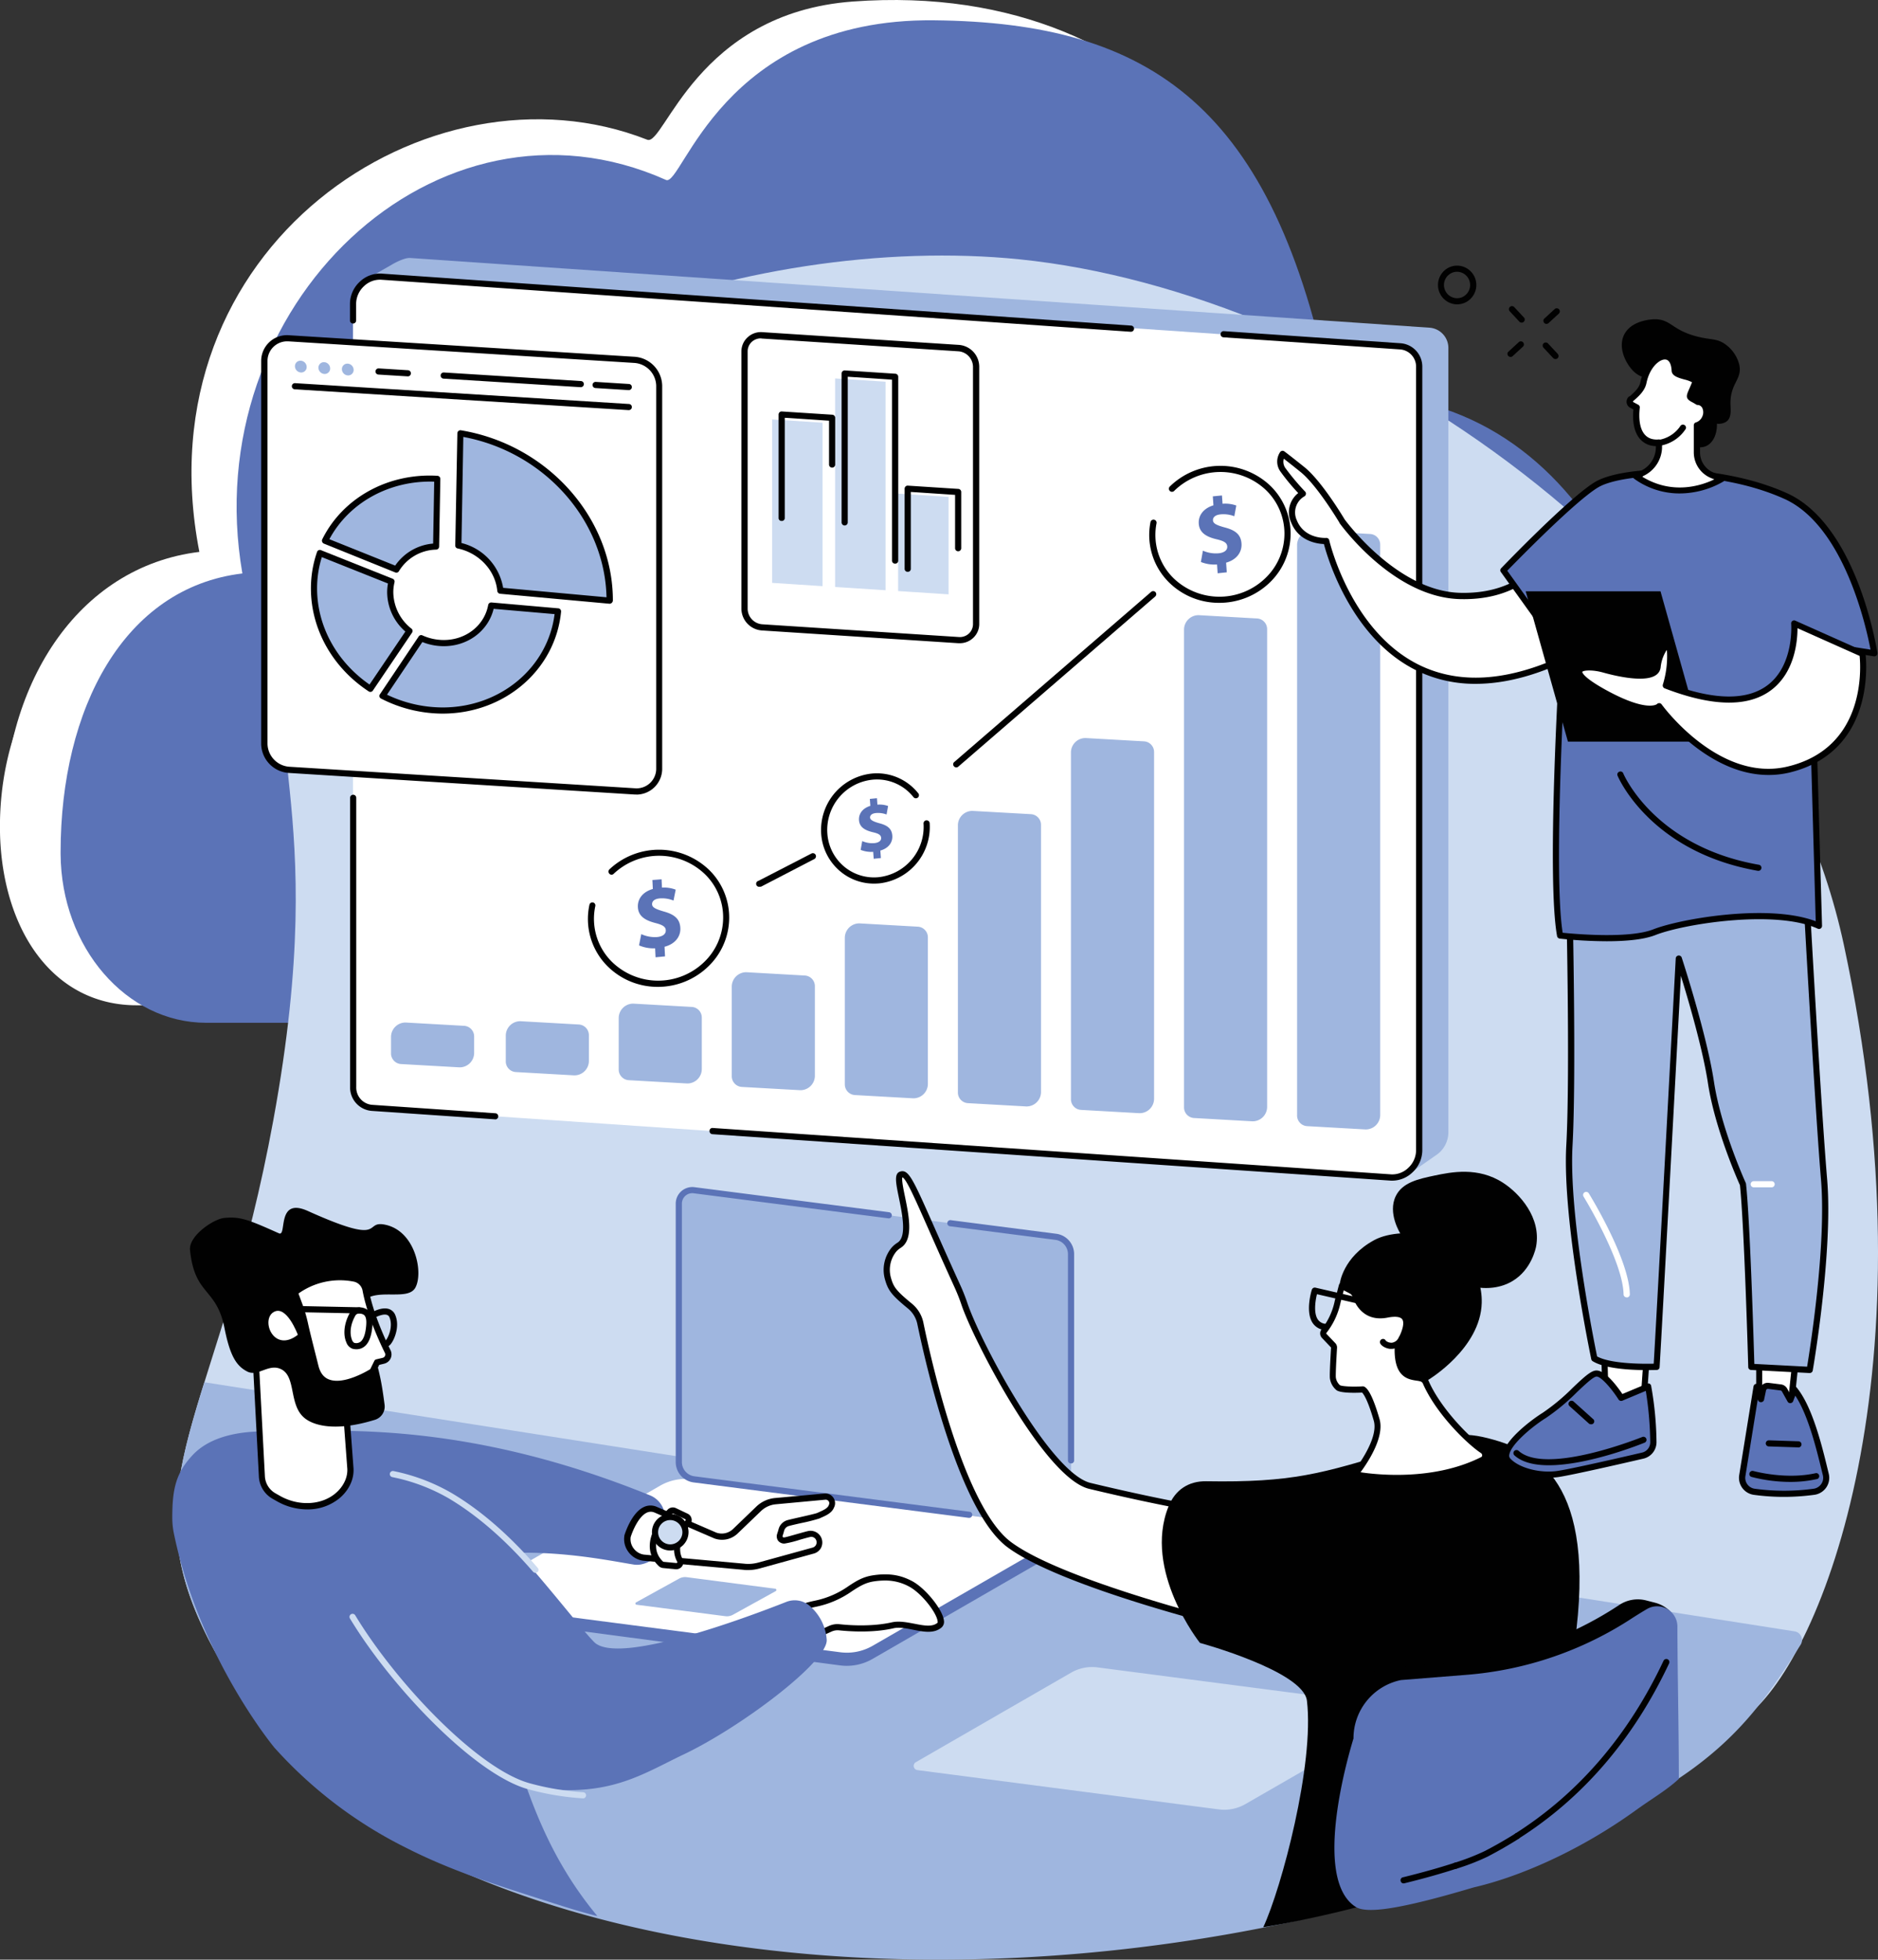 <svg xmlns="http://www.w3.org/2000/svg" viewBox="0 0 640.55 668.11"><rect x="0" y="0" width="640.55" height="668.11" fill="#333333" stroke="none"/><defs><style>.cls-1{fill:#fff;}.cls-2{fill:#5b73b7;}.cls-3{fill:#cddcf1;}.cls-4{fill:#010101;}.cls-5{fill:#9fb6df;}</style></defs><g id="Layer_2" data-name="Layer 2"><path class="cls-1" d="M559,268.43c0-51.06-19.25-127.1-112-122.48C452.22,81.27,401.47-7.6,290.89.52c-53.38,3.92-64.32,49.4-70.11,47.12C146.34,18.39,47.73,84.17,68,188.16c-41.36,5-67.86,45.26-66.9,95.63.63,32.72,17.75,57.89,45.52,57.89h450c33.56,0,61.54-31.25,62.4-70.79C559,270.07,559,269.26,559,268.43Z"/><path class="cls-1" d="M94.1,342.73H46.59c-13.67,0-25.35-5.91-33.78-17.09C4.88,315.12.33,300.26,0,283.81c-.46-24.05,7.25-46.79,21.71-64a83.34,83.34,0,0,1,53.9-29.64,1,1,0,0,1,1.16.92,1,1,0,0,1-.91,1.16c-42.95,5.15-74.66,44.51-73.76,91.56.65,34,18.52,56.86,44.47,56.86H94.1a1.05,1.05,0,0,1,0,2.1Z"/><path class="cls-2" d="M572.06,277.33c0-49.76-27.15-147.39-118-142.89C434.38,36.34,392.7,7.65,318.52,6.92c-72.44-.71-85.77,56.92-91.35,54.43C149.23,26.52,66.84,104.07,82.67,195.51c-40.5,4.83-62,46.21-62,95v.66c.19,31.89,22.47,57.53,49.65,57.53H511c32.85,0,60.25-30.44,61.09-69C572.05,278.92,572.06,278.13,572.06,277.33Z"/></g><g id="Layer_1" data-name="Layer 1"><g id="Business_briefing" data-name="Business briefing"><path class="cls-3" d="M67.65,551.52c17.52,40.34,54.5,69.62,80.08,82.06,100.86,49,339.8,37.17,448.42-48.76,25.42-20.11,63.94-117.51,32.76-262.67C601.34,193.83,458.11,99.59,347.71,88.41,256.24,79.15,130.77,120,102.06,203.06c-17.22,49.82,11.53,67.77-8.82,178.78C75.63,477.93,46.23,502.19,67.65,551.52Z"/><path class="cls-4" d="M530.51,122.4a1,1,0,0,1-.77-.34l-3.29-3.53A1,1,0,1,1,528,117.1l3.29,3.53a1.06,1.06,0,0,1,0,1.49A1,1,0,0,1,530.51,122.4Z"/><path class="cls-4" d="M519,110a1.07,1.07,0,0,1-.77-.34l-3.29-3.53a1.05,1.05,0,1,1,1.54-1.43l3.29,3.53a1,1,0,0,1-.06,1.48A1,1,0,0,1,519,110Z"/><path class="cls-4" d="M527.48,110.42a1,1,0,0,1-.78-.34,1.05,1.05,0,0,1,.06-1.48l3.5-3.22a1.05,1.05,0,1,1,1.43,1.54l-3.5,3.22A1,1,0,0,1,527.48,110.42Z"/><path class="cls-4" d="M515.23,121.69a1.05,1.05,0,0,1-.77-.34,1,1,0,0,1,.06-1.48l3.5-3.22a1,1,0,1,1,1.42,1.54l-3.5,3.22A1,1,0,0,1,515.23,121.69Z"/><path class="cls-4" d="M497,103.76h-.36a6.62,6.62,0,0,1-4-11.51,6.49,6.49,0,0,1,4.73-1.68,6.61,6.61,0,0,1,4,11.5A6.45,6.45,0,0,1,497,103.76Zm0-11.1a4.37,4.37,0,0,0-3,1.15,4.51,4.51,0,0,0,2.73,7.85,4.33,4.33,0,0,0,3.21-1.15,4.51,4.51,0,0,0-2.73-7.85Z"/><path class="cls-5" d="M69.71,471.25c-9.72,31.11-14.59,51.4-2.06,80.27,17.52,40.34,54.5,69.62,80.08,82.06,100.86,49,261.06,45.49,388.45-8.26,48.86-20.62,62-39.47,78-64.61a3,3,0,0,0-2-4.52Z"/><path class="cls-3" d="M415.81,616.89l-102.9-13.41a1.45,1.45,0,0,1-.53-2.7l52.95-30.52a14.37,14.37,0,0,1,9-1.8l102.9,13.41a1.46,1.46,0,0,1,.53,2.7l-53,30.51A14.4,14.4,0,0,1,415.81,616.89Z"/><path class="cls-2" d="M286.58,567.79l-125.32-16.6a1.76,1.76,0,0,1-1.53-1.79c0-.58.06-4.62.06-4.62l66-38.13a18.91,18.91,0,0,1,11.45-2.17l124.19,16.18a2.12,2.12,0,0,1,1.69,1.27,10,10,0,0,1,.17,2.25c0,.84-.06,1.93,0,2.38a1.71,1.71,0,0,1-.88,1.62l-64.83,37.41A17.54,17.54,0,0,1,286.58,567.79Z"/><path class="cls-1" d="M286.58,563.3,161.25,547a1.77,1.77,0,0,1-.64-3.28l64.48-37.17a17.49,17.49,0,0,1,11-2.2l125.33,16.33a1.77,1.77,0,0,1,.64,3.29l-64.48,37.16A17.55,17.55,0,0,1,286.58,563.3Z"/><path class="cls-5" d="M247.34,551,217.1,547.1a.43.43,0,0,1-.16-.8l14.61-8.06a4.26,4.26,0,0,1,2.66-.53l30.25,3.94a.43.43,0,0,1,.15.79L250,550.51A4.26,4.26,0,0,1,247.34,551Z"/><path class="cls-5" d="M360.14,520.24,236.69,504.35a5.94,5.94,0,0,1-5.16-5.91V410.38a4.6,4.6,0,0,1,5.17-4.6l123.45,15.89a5.94,5.94,0,0,1,5.16,5.91v88.07A4.6,4.6,0,0,1,360.14,520.24Z"/><path class="cls-2" d="M330.51,517.48h-.14l-93.82-12.08a7,7,0,0,1-6.07-6.95V410.38a5.66,5.66,0,0,1,6.35-5.64l66.44,8.55a1,1,0,1,1-.27,2.08l-66.44-8.55a3.51,3.51,0,0,0-2.77.85,3.61,3.61,0,0,0-1.21,2.71v88.06a4.9,4.9,0,0,0,4.24,4.87l93.82,12.08a1,1,0,0,1-.13,2.09Z"/><path class="cls-2" d="M365.31,498.93a1,1,0,0,1-1.05-1.05v-70.3a4.91,4.91,0,0,0-4.25-4.87l-36-4.64a1,1,0,1,1,.27-2.08l36,4.64a7,7,0,0,1,6.08,6.95v70.3A1,1,0,0,1,365.31,498.93Z"/><path class="cls-1" d="M310.46,539.89c-2.47-1.26-6.13-2.76-12.58-1.78-7.12,1.09-8.71,6.33-19.87,8.67-19.18,4-9.73,15.24-9.73,15.24l14.92-6.74a5.84,5.84,0,0,1,3.09-.49c3.25.36,11,.94,18.13-.66,5.31-1.2,12.3,3.2,16.07-.11C322.67,552.1,315.73,542.59,310.46,539.89Z"/><path class="cls-4" d="M268.28,563.07a1.07,1.07,0,0,1-.81-.37c-.15-.19-3.75-4.53-2.17-9.14,1.28-3.7,5.48-6.33,12.5-7.81a30.48,30.48,0,0,0,11.73-5.08c2.41-1.57,4.69-3.06,8.19-3.59,6.48-1,10.32.4,13.22,1.88,4.55,2.33,10.5,9.62,11,13.45a2.58,2.58,0,0,1-.74,2.4c-2.55,2.23-6.15,1.53-9.63.84-2.38-.47-4.85-1-6.9-.5-7.3,1.65-15.35,1-18.48.68a5,5,0,0,0-2.54.41L268.71,563A1.11,1.11,0,0,1,268.28,563.07Zm33.54-24.22a25.48,25.48,0,0,0-3.79.3c-3,.46-5,1.77-7.35,3.28a32.48,32.48,0,0,1-12.45,5.38c-6.15,1.29-9.93,3.51-10.94,6.43-.9,2.6.54,5.28,1.33,6.47l14.15-6.39a7,7,0,0,1,3.63-.57c3,.33,10.8.93,17.79-.65,2.48-.55,5.17,0,7.77.49,3.12.61,6.06,1.19,7.83-.36,0,0,.09-.17,0-.56-.36-2.94-5.61-9.67-9.85-11.84A16.88,16.88,0,0,0,301.82,538.85Z"/><path class="cls-2" d="M83.34,507.44c-2.18-5.69,2.62-18.66,8.8-19,26.75-1.42,70.34-2.71,129.81,21.47a8.24,8.24,0,0,1,4.68,5.7l.42,1.58c.68,2.54.22,6.52-1,9.77a9.83,9.83,0,0,1-7.28,6.37,7.27,7.27,0,0,1-2.59.08c-13.36-2.14-54.08-11.23-83.53,7.81C106.84,558,90.18,525.29,83.34,507.44Z"/><path class="cls-2" d="M276.36,547.66a7.82,7.82,0,0,0-8.18-1.52c-13.52,5.33-57.59,21.82-65.57,13.65-4.56-4.67-15.26-18.69-26.76-31.34-7.45-8.18-15.23-15.79-21.91-19.9-19.89-12.25-71.7-6.35-71.7-6.35s48.19,95.7,89,105.16a110,110,0,0,0,18.49,2.82c20.26,1.15,30.5-5.87,43.53-12.08,19.46-9.27,49.05-31.54,48.72-39A16.75,16.75,0,0,0,276.36,547.66Z"/><path class="cls-2" d="M139,630.21c14.37,7.29,29.76,12.23,40.6,15.71,10.55,3.39,17.75,5.76,24.15,7.33-19-22.87-25.42-46.83-32.62-70.89,23.13-2.77-.15-46.36-9.19-62.49-5-8.95-18.69-16.34-27.95-21-20.17-10.1-54.88-17-68.23-2.85-5.84,6.19-7,11.74-7,21.46a26.8,26.8,0,0,0,.54,5.28c8.71,42.39,34.3,73.07,34.3,73.07A150,150,0,0,0,139,630.21Z"/><path class="cls-3" d="M182.61,536.22a1.06,1.06,0,0,1-.8-.37c-9.39-10.86-19.11-19.3-28.87-25.08a63.27,63.27,0,0,0-19.14-7.18,1.05,1.05,0,1,1,.42-2.06A65.57,65.57,0,0,1,154,509c10,5.9,19.85,14.48,29.39,25.52a1,1,0,0,1-.11,1.48A1,1,0,0,1,182.61,536.22Z"/><path class="cls-3" d="M198.82,613.11h-.07a92.43,92.43,0,0,1-18.39-3.05c-18.06-4.78-46.64-34.54-61-58.27a1.05,1.05,0,0,1,1.8-1.09c14.15,23.39,42.16,52.68,59.73,57.33a90.07,90.07,0,0,0,18,3,1.05,1.05,0,0,1-.07,2.1Z"/><path class="cls-1" d="M253.66,534.15a14.2,14.2,0,0,0,5.22-.41l18.5-5.09A2.91,2.91,0,1,0,276,523c-1.14.22-7.62,2.19-8.39,2.19a1.42,1.42,0,0,1-1.47-2c.19-.6.35-1.14.48-1.61a3.31,3.31,0,0,1,2.36-2.32c2.32-.63,9.28-2,10.27-2.51,1.45-.67,3.62-1.43,4.32-2.94l.18-.4a2.26,2.26,0,0,0-2.29-3.16l-16.83,1.55a9.42,9.42,0,0,0-5.74,2.59l-8.05,7.7a6.61,6.61,0,0,1-6.84,1.41l-20.45-8.85c-6.06-2.27-9.47,9.15-9.47,9.15a6.39,6.39,0,0,0,5.38,7.25Z"/><path class="cls-4" d="M255.27,535.28c-.61,0-1.17,0-1.71-.09h0l-34.23-3.1a7.5,7.5,0,0,1-5-3,7.27,7.27,0,0,1-1.37-5.49l0-.13c.1-.31,2.29-7.52,6.5-9.61a5.28,5.28,0,0,1,4.35-.22l20.5,8.87a5.56,5.56,0,0,0,5.7-1.21l8-7.7a10.61,10.61,0,0,1,6.38-2.88l16.83-1.55a3.32,3.32,0,0,1,3,1.4,3.24,3.24,0,0,1,.31,3.25l-.18.39c-.77,1.67-2.68,2.51-4.21,3.18-.21.1-.43.19-.62.29a58.51,58.51,0,0,1-6.25,1.58c-1.7.38-3.3.74-4.19,1a2.29,2.29,0,0,0-1.62,1.58c-.14.55-.31,1.11-.49,1.66a.63.63,0,0,0,0,.51.65.65,0,0,0,.48.14h0c.43,0,3-.76,4.72-1.24s2.95-.83,3.47-.93a4,4,0,0,1,4.36,5.8,4,4,0,0,1-2.48,1.89l-18.48,5.08A15.12,15.12,0,0,1,255.27,535.28Zm-1.52-2.18a13,13,0,0,0,4.87-.37l18.48-5.09a1.91,1.91,0,0,0,1.2-.9,1.85,1.85,0,0,0,.16-1.42,1.8,1.8,0,0,0-2.31-1.27c-.43.08-1.88.48-3.29.88a34.73,34.73,0,0,1-5.29,1.32,2.66,2.66,0,0,1-2.19-1,2.61,2.61,0,0,1-.28-2.39c.17-.52.33-1,.47-1.56a4.38,4.38,0,0,1,3.09-3.06c.94-.25,2.56-.61,4.27-1,2.13-.48,5.34-1.21,5.83-1.44l.67-.3c1.2-.53,2.71-1.2,3.15-2.13l.17-.39a1.16,1.16,0,0,0-.11-1.17,1.27,1.27,0,0,0-1.13-.52l-16.82,1.56a8.45,8.45,0,0,0-5.12,2.3l-8,7.69a7.68,7.68,0,0,1-7.93,1.65l-20.51-8.87a3.15,3.15,0,0,0-2.63.15c-2.78,1.38-4.81,6.36-5.39,8.26a5.17,5.17,0,0,0,1,3.85,5.3,5.3,0,0,0,3.51,2.13Z"/><path class="cls-1" d="M231.92,532c-2.65-4.8.83-10.41,2.72-12.9a1.35,1.35,0,0,0-.5-2l-4-1.9a1.41,1.41,0,0,0-1.62.31c-2.42,2.58-9.75,11.44-3.08,17.76a1.37,1.37,0,0,0,.82.36l4.32.42A1.37,1.37,0,0,0,231.92,532Z"/><path class="cls-4" d="M230.71,535l-.24,0-4.32-.41a2.49,2.49,0,0,1-1.44-.65c-7.38-7,.46-16.49,3-19.24a2.44,2.44,0,0,1,2.83-.54l4,1.9a2.4,2.4,0,0,1,.89,3.63c-1.59,2.1-5,7.44-2.64,11.76a2.39,2.39,0,0,1-.1,2.47A2.43,2.43,0,0,1,230.71,535Zm-1.18-19a.36.36,0,0,0-.25.11c-2.24,2.39-9.09,10.63-3.13,16.28a.4.4,0,0,0,.2.08l4.32.41a.33.33,0,0,0,.32-.15.26.26,0,0,0,0-.29c-3-5.41,1-11.63,2.81-14.05a.29.29,0,0,0,.05-.26.26.26,0,0,0-.17-.2l-4-1.9Z"/><ellipse class="cls-3" cx="228.51" cy="522.37" rx="5.29" ry="5.19"/><path class="cls-4" d="M228.51,528.61a6.24,6.24,0,1,1,6.34-6.24A6.29,6.29,0,0,1,228.51,528.61Zm0-10.37a4.14,4.14,0,1,0,4.24,4.13A4.19,4.19,0,0,0,228.51,518.24Z"/><path class="cls-1" d="M89.3,503.27,86.92,458.1l30.71,17.72,1.86,24.92c.27,5.57-4.24,9.07-4.24,9.07-5.54,4.79-13.91,4.71-20.3,1.08l-1.49-.84A8.17,8.17,0,0,1,89.3,503.27Z"/><path class="cls-4" d="M104.75,514.6a21,21,0,0,1-10.32-2.79L93,511a9.19,9.19,0,0,1-4.7-7.65l-2.38-45.17a1,1,0,0,1,1.58-1l30.71,17.72a1,1,0,0,1,.52.83l1.85,24.93c.3,6.07-4.43,9.81-4.63,10A17,17,0,0,1,104.75,514.6ZM88.07,460l2.28,43.24v0A7.1,7.1,0,0,0,94,509.14l1.48.84c6.4,3.63,14.25,3.23,19.11-1,.08-.07,4.11-3.29,3.87-8.23l-1.82-24.34Z"/><path class="cls-4" d="M131.32,417.53c-7.63-1.56.91,7.6-26.34-4.68-10.85-4.88-7,8.89-9.83,7.63-10.41-4.65-13.26-5.82-18.76-5.23-3.64.4-12.06,6.11-11.58,10.92,1.58,15.68,9,12.68,11.75,26.56,1.92,9.75,4.16,13,7.76,14.86s7.21-2.7,11.34-.89C101,469,98.52,478.33,103.37,483c3.06,3,10.85,5.27,24.49,1.06a4.73,4.73,0,0,0,3.32-5.1c-.38-2.9-.87-6.57-1.64-10-3.67-16.53-8.84-20.9-6.19-24.66,4.07-5.75,15.56-.44,18.29-5.25C144.48,434.05,141.76,419.66,131.32,417.53Z"/><path class="cls-1" d="M100.54,440.58l1.59,4.28a48,48,0,0,1,1.86,6.31c.87,4,2.64,10.8,3.6,14.63,3,12.32,19.52,1.68,19.52,1.68l1.48-3.05,2.08-.5a2.33,2.33,0,0,0,1-.51,2.21,2.21,0,0,0,.53-2.66c-2.06-4.17-6-12.92-7.55-21.06a4.87,4.87,0,0,0-3.9-3.85A25.3,25.3,0,0,0,100.54,440.58Z"/><path class="cls-4" d="M114.87,472.79a9.3,9.3,0,0,1-3.46-.6c-2.45-1-4.07-3-4.84-6.13-.26-1.05-.59-2.33-.93-3.7-.91-3.59-2-8.06-2.68-11a45.45,45.45,0,0,0-1.82-6.16L99.56,441a1,1,0,0,1,.35-1.21A26.51,26.51,0,0,1,121,434.82a5.93,5.93,0,0,1,4.73,4.69c1.47,7.93,5.31,16.43,7.46,20.79a3.25,3.25,0,0,1-.77,3.91,3.43,3.43,0,0,1-1.49.74l-1.59.38-1.27,2.61a1,1,0,0,1-.37.42C127.34,468.58,120.73,472.79,114.87,472.79ZM101.8,441l1.31,3.54a48.57,48.57,0,0,1,1.9,6.44c.63,2.88,1.76,7.33,2.66,10.9.35,1.38.67,2.66.93,3.71.61,2.44,1.78,4,3.58,4.69,4.85,1.92,12.65-2.6,14.11-3.49l1.36-2.78a1,1,0,0,1,.7-.57l2.07-.49a1.31,1.31,0,0,0,.58-.27,1.17,1.17,0,0,0,.29-1.41c-2.2-4.46-6.13-13.16-7.64-21.34a3.84,3.84,0,0,0-3.06-3A24.38,24.38,0,0,0,101.8,441Z"/><path class="cls-1" d="M101.59,455.07s-3.86-10.44-8.3-7.72S93.38,461.46,101.59,455.07Z"/><path class="cls-4" d="M121.58,460a5.42,5.42,0,0,1-1.29-.16,3.47,3.47,0,0,1-2.15-2.18c-1-2.21-1.11-6.07,1.31-10.29a3.45,3.45,0,0,1,2.14-1.53,4.62,4.62,0,0,1,3.54.58h0c1.52.92,2.14,2.76,1.89,5.64-.32,3.62-1.26,6-2.89,7.14A4.29,4.29,0,0,1,121.58,460Zm1.08-12.19a2.45,2.45,0,0,0-.54.06,1.38,1.38,0,0,0-.85.55c-2.45,4.26-1.6,7.34-1.28,8.19a2.15,2.15,0,0,0,.79,1.19,2.48,2.48,0,0,0,2.12-.31c.75-.54,1.71-1.95,2-5.61.17-2-.13-3.21-.88-3.66A2.68,2.68,0,0,0,122.66,447.85Z"/><path class="cls-4" d="M122.5,447.79h0L98,447.28a1.05,1.05,0,1,1,0-2.1l24.48.51a1.05,1.05,0,0,1,0,2.1Z"/><path class="cls-4" d="M131.85,459.08a1.05,1.05,0,0,1-.39-2c.75-.59,2.74-4.66,1.4-7.92a1.4,1.4,0,0,0-.86-.87c-1.22-.43-3.29.49-3.92.84a1,1,0,0,1-1-1.83c.33-.19,3.3-1.8,5.63-1a3.53,3.53,0,0,1,2.12,2.06c1.46,3.55-.08,7.25-.59,8.3s-1.19,2.15-2.07,2.4A.93.93,0,0,1,131.85,459.08Zm-.42-2Zm.13-.05h0Z"/><path class="cls-1" d="M416.13,515.59s-15.14-2-44.4-9c-14.56-3.49-38.67-49.71-42.81-62.12a65.06,65.06,0,0,0-2.45-6.15c-13.93-30.55-16.46-38.72-19.14-37.91-3,.91,5.48,19.55-.36,23.91a9.69,9.69,0,0,0-2.07,1.7,10.93,10.93,0,0,0-2.09,9.7c1,3.61,2,5,7.54,9.55a10.3,10.3,0,0,1,3.56,5.85c3,14.31,14.17,63.47,30.33,75.49,19,14.11,80.68,28.89,80.68,28.89Z"/><path class="cls-4" d="M424.92,556.55a1.07,1.07,0,0,1-.25,0c-2.53-.61-62.14-15-81.06-29.07-16.4-12.2-27.66-61.34-30.73-76.11a9.28,9.28,0,0,0-3.2-5.26c-5.61-4.62-6.79-6.13-7.88-10.08a11.93,11.93,0,0,1,2.31-10.67,8.61,8.61,0,0,1,1.89-1.61l.34-.24c2.93-2.18,1.39-9.64.27-15.09-1.07-5.2-1.72-8.34.42-9,2.86-.87,4.35,2.5,11.52,18.68,2.31,5.22,5.19,11.71,8.87,19.79a63.13,63.13,0,0,1,2.5,6.26c4.5,13.49,28.36,58.15,42.06,61.43,28.87,6.92,44.14,9,44.29,9a1.05,1.05,0,0,1,.89.81l8.78,39.91a1.05,1.05,0,0,1-1,1.28ZM307.77,401.41c-.27.89.4,4.15.9,6.56,1.3,6.33,2.92,14.21-1.07,17.19l-.43.3a7,7,0,0,0-1.48,1.25,9.9,9.9,0,0,0-1.86,8.73c.89,3.25,1.66,4.47,7.18,9a11.33,11.33,0,0,1,3.93,6.45c3,14.59,14.12,63.1,29.92,74.85,16.86,12.55,68.78,25.86,78.67,28.31l-8.27-37.54c-3.37-.49-18.33-2.82-43.77-8.92-15.33-3.67-39.63-51-43.57-62.81a63.23,63.23,0,0,0-2.41-6.05c-3.69-8.09-6.57-14.59-8.88-19.81C312.05,408.59,309,401.63,307.77,401.41Z"/><path class="cls-4" d="M411.41,505c29.28.49,39.5-2.59,65.08-10.46,17.84-5.48,21.79-6.88,33.06-3.66,16.19,4.61,36.3,16.51,26.71,74.78-1.88,11.42-4.12,57.78-25.24,68.71-9.33,4.83-45.82,17-80.15,22.69,6.25-13.38,17.48-55.59,14.9-77.23-1.2-10.11-36.5-19.72-36.5-19.72s-19.56-24.6-10.7-46.54C400.85,507.93,405.34,504.93,411.41,505Z"/><path class="cls-4" d="M472.74,568.7h.07L495,566.93a121.25,121.25,0,0,0,57-19.55l.39-.26a11.45,11.45,0,0,1,9-1.51l3,.77a11.49,11.49,0,0,1,5.08,2.78c.33.31.54.55.54.63l-2.86,16.63c-12.69,27.06-32,50.33-61.54,65.59-6.09,3.16-24.24,10.18-49.14,13.29,0-6,.1-14.09.1-14.1V588.62A20.28,20.28,0,0,1,472.74,568.7Z"/><path class="cls-2" d="M502.62,643.48c15.23-3.51,35.87-12.23,55.65-26.54,5.23-3.78,10.23-6.63,14.35-10.47,0-17-.44-34.94-.49-51.88a6.91,6.91,0,0,0-10.32-6.06c-1.7,1-3.32,2-4.89,3A120.42,120.42,0,0,1,500.2,571l-22.34,1.78a20.28,20.28,0,0,0-16.21,19.92c-1.32,4.29-14.4,47.72.72,57.39C466.25,652.59,478,650.8,502.62,643.48Z"/><path class="cls-4" d="M478.74,642.1a1,1,0,0,1-1-.8,1,1,0,0,1,.77-1.27c6.45-1.58,12.54-3.29,17.62-4.95a1.06,1.06,0,0,1,1.33.67,1,1,0,0,1-.67,1.32c-5.13,1.68-11.28,3.41-17.78,5A1.15,1.15,0,0,1,478.74,642.1Z"/><path class="cls-4" d="M496.45,637.13a1.07,1.07,0,0,1-1-.73,1,1,0,0,1,.67-1.32,77.69,77.69,0,0,0,10.3-4c3.6-1.86,7.13-3.89,10.49-6a1.05,1.05,0,0,1,1.13,1.78c-3.41,2.17-7,4.22-10.65,6.12a78,78,0,0,1-10.61,4.12A1,1,0,0,1,496.45,637.13Z"/><path class="cls-4" d="M517.47,627a1.05,1.05,0,0,1-.56-1.94c21.58-13.73,38.57-33.53,50.49-58.86a1.05,1.05,0,1,1,1.9.9C557.2,592.78,540,612.88,518,626.83A1.07,1.07,0,0,1,517.47,627Z"/><path class="cls-4" d="M487.24,470.38s17.76-10.63,18.15-26.22c.27-11-7.38-20.27-18-22.92-5.4-1.34-13.59-1.2-18.65,1.54-10.79,5.84-11.76,14.84-11.76,14.84S471.84,482.47,487.24,470.38Z"/><path class="cls-4" d="M478,421.2c-.55-.87-4.75-7.63-1.93-13.42,2.29-4.7,7.78-5.84,13.23-7,5.68-1.18,14.83-3.07,23.4,2.49,5.63,3.66,13,11.85,11.25,21.6-.12.66-1.57,8-8.05,11.87-7.77,4.68-19.54,2.44-27.84-6.38Z"/><path class="cls-1" d="M457.66,438.35s-.86,3.32-1.26,4.78a25.1,25.1,0,0,1-4.86,10.71,1.18,1.18,0,0,0,.08,1.54l3.09,3.24a1.08,1.08,0,0,1,.31.84c-.12,1.91-.54,9-.41,10.29a5.32,5.32,0,0,0,1.84,3.35c1.51,1,8.39.59,8.39.59s1.81.3,4.71,10.41c2,7.11-7.37,18.55-7.37,18.55s23.9,4.91,43.51-5a1.87,1.87,0,0,0,0-3.17c-4.51-3-15-13.18-19.43-23.24a2.38,2.38,0,0,0-1.37-1.29c-2.52-.87-8.57.63-8.16-10.81a1.75,1.75,0,0,1,.25-.83c1.28-2.08,7.07-12.3-3.94-10.16-7.26,1.42-9.87-3.84-10.67-6.28a3.31,3.31,0,0,0-1.58-1.85Z"/><path class="cls-4" d="M476.51,504.94A79,79,0,0,1,462,503.68a1.06,1.06,0,0,1-.77-.68,1,1,0,0,1,.17-1c.09-.11,9-11.09,7.18-17.59-2.11-7.35-3.56-9.22-4-9.64-2,.1-7.1.25-8.67-.77a6.32,6.32,0,0,1-2.31-4.12c-.14-1.36.23-7.78.4-10.47l-3.11-3.28a2.25,2.25,0,0,1-.14-2.92,23,23,0,0,0,4.49-9.62c.07-.29.12-.54.18-.73.4-1.45,1.26-4.76,1.26-4.76a1,1,0,0,1,.59-.69,1.06,1.06,0,0,1,.92,0l3.14,1.67a4.32,4.32,0,0,1,2.08,2.45c.86,2.61,3.24,6.8,9.48,5.58,3.59-.69,6-.2,7.14,1.46,2,2.91-.8,8.16-2.11,10.28a.62.62,0,0,0-.09.32c-.31,8.52,3,9,5.69,9.41a10.47,10.47,0,0,1,1.76.37,3.44,3.44,0,0,1,2,1.86c4.21,9.62,14.48,19.79,19,22.78a3,3,0,0,1,1.35,2.7,2.71,2.71,0,0,1-1.47,2.29C496.1,503.67,485.05,504.94,476.51,504.94Zm-12.43-3c5.74.87,25.05,2.94,41.14-5.19a.59.59,0,0,0,.31-.53.9.9,0,0,0-.4-.82c-4.47-2.93-15.22-13.21-19.81-23.7a1.29,1.29,0,0,0-.76-.71,8.3,8.3,0,0,0-1.38-.28c-2.94-.44-7.86-1.17-7.48-11.57a2.65,2.65,0,0,1,.4-1.34c1.81-2.93,3.18-6.54,2.18-8-.62-.89-2.4-1.1-5-.59-8.34,1.62-11.19-4.94-11.87-7a2.21,2.21,0,0,0-1.08-1.25l-2-1.05c-.28,1.1-.69,2.63-.93,3.51-.05.16-.1.38-.16.64a25.08,25.08,0,0,1-4.89,10.45s0,.11,0,.16l3.09,3.24a2.16,2.16,0,0,1,.6,1.62c-.25,4.05-.51,9.14-.41,10.12a4.41,4.41,0,0,0,1.36,2.58c.73.47,4.6.6,7.76.42a.87.87,0,0,1,.23,0c1.62.27,3.53,4.13,5.55,11.16C472.3,489.9,466.57,498.53,464.08,501.9Z"/><path class="cls-4" d="M474.56,459.87l-.39,0c-1.53-.13-3.14-1.06-3.45-2a1.06,1.06,0,0,1,.67-1.33,1,1,0,0,1,1.27.54,3,3,0,0,0,2.14.69,3.12,3.12,0,0,0,2.38-1.92,1.05,1.05,0,0,1,1.86,1C477.67,459.39,475.78,459.87,474.56,459.87Zm-1.85-2.68h0Z"/><path class="cls-4" d="M452.24,453.47h-.08a5.56,5.56,0,0,1-4.43-2.41c-2.62-3.89-.38-11.05-.29-11.35a1.06,1.06,0,0,1,1.24-.71l24.49,5.64a1,1,0,1,1-.47,2l-23.51-5.41c-.57,2.27-1.18,6.44.29,8.61a3.5,3.5,0,0,0,2.84,1.5,1.05,1.05,0,0,1,1,1.12A1.06,1.06,0,0,1,452.24,453.47Z"/><path class="cls-5" d="M489.57,394,480,400.67c-1.62,1-350.71-26.58-350.71-30.45L124.09,95.68l9.49-5.42s4-2.44,6.33-2.31L487.4,111.71a6.93,6.93,0,0,1,6.61,7.14V386.18A9.44,9.44,0,0,1,489.57,394Z"/><path class="cls-1" d="M474.52,401.46,127,377.7a6.93,6.93,0,0,1-6.61-7.14v-267a9.38,9.38,0,0,1,9.55-9.2l347.49,23.75a6.94,6.94,0,0,1,6.61,7.15v267A9.39,9.39,0,0,1,474.52,401.46Z"/><path class="cls-4" d="M385.72,113.11h-.07L129.9,95.36a7.89,7.89,0,0,0-5.77,2.23,8.26,8.26,0,0,0-2.66,5.93v5.74a1,1,0,0,1-2.1,0v-5.74a10.33,10.33,0,0,1,3.32-7.45,10,10,0,0,1,7.34-2.8L385.79,111a1.05,1.05,0,0,1-.07,2.1Z"/><path class="cls-4" d="M168.82,381.61h-.07L127,378.75a8,8,0,0,1-7.59-8.19V272a1,1,0,0,1,2.1,0v98.59a5.9,5.9,0,0,0,5.62,6.09l41.8,2.86a1.05,1.05,0,0,1-.07,2.1Z"/><path class="cls-4" d="M475,402.52l-.52,0L243,386.68a1.06,1.06,0,0,1-1-1.12,1,1,0,0,1,1.12-1l231.45,15.82a7.85,7.85,0,0,0,5.77-2.23,8.26,8.26,0,0,0,2.66-5.93v-267a5.9,5.9,0,0,0-5.62-6.1L417.29,115a1.05,1.05,0,1,1,.14-2.1l60.1,4.11a8,8,0,0,1,7.59,8.2v267a10.35,10.35,0,0,1-3.32,7.46A10,10,0,0,1,475,402.52Z"/><path class="cls-5" d="M465.76,385.06l-19.87-1.12a3.64,3.64,0,0,1-3.48-3.76V185.76a4.93,4.93,0,0,1,5-4.83l19.86,1.12a3.64,3.64,0,0,1,3.49,3.75V380.22A4.93,4.93,0,0,1,465.76,385.06Z"/><path class="cls-5" d="M427.2,382.29l-19.87-1.12a3.63,3.63,0,0,1-3.48-3.75V214.57a4.94,4.94,0,0,1,5-4.84l19.86,1.12a3.65,3.65,0,0,1,3.48,3.76V377.45A4.93,4.93,0,0,1,427.2,382.29Z"/><path class="cls-5" d="M388.63,379.52l-19.86-1.12a3.64,3.64,0,0,1-3.49-3.75V256.46a4.93,4.93,0,0,1,5-4.84l19.87,1.12a3.64,3.64,0,0,1,3.48,3.75v118.2A4.93,4.93,0,0,1,388.63,379.52Z"/><path class="cls-5" d="M350.07,377.22,330.2,376.1a3.63,3.63,0,0,1-3.48-3.75V281.29a4.93,4.93,0,0,1,5-4.83l19.86,1.11a3.66,3.66,0,0,1,3.49,3.76v91.06A4.93,4.93,0,0,1,350.07,377.22Z"/><path class="cls-5" d="M311.5,374.45l-19.86-1.11a3.66,3.66,0,0,1-3.49-3.76V319.65a4.94,4.94,0,0,1,5-4.84L313,315.93a3.64,3.64,0,0,1,3.48,3.76v49.93A4.93,4.93,0,0,1,311.5,374.45Z"/><path class="cls-5" d="M272.94,371.68l-19.87-1.11a3.66,3.66,0,0,1-3.48-3.76V336.29a4.93,4.93,0,0,1,5-4.83l19.86,1.12a3.64,3.64,0,0,1,3.49,3.75v30.52A4.93,4.93,0,0,1,272.94,371.68Z"/><path class="cls-5" d="M234.38,369.39l-19.87-1.12a3.64,3.64,0,0,1-3.48-3.76V347a4.93,4.93,0,0,1,5-4.83l19.86,1.12a3.63,3.63,0,0,1,3.48,3.75v17.47A4.93,4.93,0,0,1,234.38,369.39Z"/><path class="cls-5" d="M195.81,366.62,176,365.5a3.64,3.64,0,0,1-3.49-3.76V353a4.94,4.94,0,0,1,5-4.84l19.87,1.12a3.66,3.66,0,0,1,3.48,3.76v8.73A4.93,4.93,0,0,1,195.81,366.62Z"/><path class="cls-5" d="M156.72,363.89l-19.86-1.12a3.64,3.64,0,0,1-3.49-3.75v-5.57a4.93,4.93,0,0,1,5-4.84l19.87,1.12a3.64,3.64,0,0,1,3.48,3.76v5.57A4.93,4.93,0,0,1,156.72,363.89Z"/><path class="cls-4" d="M326.18,261.63a1,1,0,0,1-.8-.37,1,1,0,0,1,.11-1.48l67.15-58a1,1,0,1,1,1.37,1.59l-67.15,58A1,1,0,0,1,326.18,261.63Z"/><path class="cls-4" d="M259.17,302.31a1,1,0,0,1-.48-2L276.76,291a1,1,0,1,1,1,1.86l-18.07,9.38A1.07,1.07,0,0,1,259.17,302.31Z"/><ellipse class="cls-1" cx="416.09" cy="182.16" rx="22.33" ry="21.66" transform="translate(40.66 437.82) rotate(-57.9)"/><path class="cls-4" d="M415.82,205.52a24.15,24.15,0,0,1-16.71-6.59,22.73,22.73,0,0,1-6.7-20.93,1,1,0,0,1,2.06.4,20.65,20.65,0,0,0,6.09,19A22.56,22.56,0,0,0,431.7,197a21,21,0,0,0,6.4-15.24,20.6,20.6,0,0,0-6.47-14.83,22.57,22.57,0,0,0-31.15.44,1.05,1.05,0,1,1-1.48-1.5,24.69,24.69,0,0,1,34.07-.46,22.7,22.7,0,0,1,7.13,16.33,23.13,23.13,0,0,1-7,16.76A24.72,24.72,0,0,1,415.82,205.52Z"/><path class="cls-2" d="M415.32,195.45l-.21-3a12.57,12.57,0,0,1-5.51-.85l.69-3.86a10.89,10.89,0,0,0,5.38.89c1.82-.18,3-1,2.92-2.3s-1.16-1.89-3.57-2.46c-3.49-.82-5.92-2.2-6.14-5.32-.2-2.84,1.62-5.25,5-6.27l-.21-3.06,3.12-.3.2,2.83a11.17,11.17,0,0,1,4.69.6L421,176a10.34,10.34,0,0,0-4.66-.64c-2.07.21-2.68,1.17-2.62,2.07.08,1.07,1.24,1.63,4,2.39,3.88,1,5.53,2.6,5.73,5.5s-1.63,5.51-5.25,6.51l.23,3.29Z"/><ellipse class="cls-1" cx="224.64" cy="313.09" rx="22.33" ry="21.66" transform="translate(-160.37 328.95) rotate(-56.7)"/><path class="cls-4" d="M224.41,336.45a24.18,24.18,0,0,1-17.09-6.93,22.75,22.75,0,0,1-6.27-21.06,1,1,0,1,1,2,.44A20.63,20.63,0,0,0,208.8,328a22.57,22.57,0,0,0,31.15.2,21.06,21.06,0,0,0,6.7-15.12,20.53,20.53,0,0,0-6.17-15,22.58,22.58,0,0,0-31.15-.19,1,1,0,0,1-1.48,0,1.06,1.06,0,0,1,0-1.49,24.68,24.68,0,0,1,34.07.23,22.67,22.67,0,0,1,6.79,16.47,23.08,23.08,0,0,1-7.36,16.61A24.65,24.65,0,0,1,224.41,336.45Z"/><path class="cls-2" d="M223.6,326.37l-.15-3.06a12.6,12.6,0,0,1-5.49-1l.77-3.84a11.08,11.08,0,0,0,5.36,1c1.82-.15,3-.95,3-2.24s-1.12-1.92-3.52-2.54c-3.47-.89-5.88-2.32-6-5.44-.14-2.84,1.73-5.22,5.1-6.17l-.15-3.06,3.13-.24.14,2.83a11.32,11.32,0,0,1,4.68.7l-.75,3.72a10.32,10.32,0,0,0-4.65-.74c-2.07.17-2.69,1.12-2.65,2,0,1.07,1.2,1.65,4,2.47,3.87,1.06,5.48,2.71,5.63,5.61s-1.75,5.47-5.39,6.41l.17,3.28Z"/><ellipse class="cls-1" cx="298.6" cy="282.46" rx="17.34" ry="16.82" transform="translate(-99.3 385.52) rotate(-57.93)"/><path class="cls-4" d="M298.09,301.25A17.83,17.83,0,0,1,286.51,297a18.22,18.22,0,0,1-6.42-12.75,19.34,19.34,0,0,1,17.17-20.51,18,18,0,0,1,15.95,6.73,1,1,0,1,1-1.64,1.3,15.87,15.87,0,0,0-14.1-5.94,17.22,17.22,0,0,0-15.28,18.27,16.11,16.11,0,0,0,5.68,11.3,15.86,15.86,0,0,0,11.87,3.65A17.23,17.23,0,0,0,315,280.79a1,1,0,1,1,2.09-.15A19.35,19.35,0,0,1,300,301.16Q299,301.25,298.09,301.25Z"/><path class="cls-2" d="M298,292.78l-.17-2.37a9.68,9.68,0,0,1-4.28-.66l.54-3a8.54,8.54,0,0,0,4.18.69c1.41-.14,2.34-.79,2.27-1.79s-.9-1.47-2.78-1.91c-2.71-.64-4.6-1.71-4.77-4.13-.15-2.2,1.26-4.08,3.87-4.87l-.17-2.37,2.42-.24.16,2.2a8.69,8.69,0,0,1,3.64.46l-.52,2.9a8.12,8.12,0,0,0-3.62-.5c-1.6.16-2.07.92-2,1.62s1,1.26,3.12,1.85c3,.76,4.3,2,4.46,4.26s-1.27,4.28-4.08,5.06l.18,2.55Z"/><path class="cls-1" d="M216.46,122.69l-118-7.35a7.74,7.74,0,0,0-8.34,7.83V253.58a9,9,0,0,0,8.34,8.87l118,7.35A7.75,7.75,0,0,0,224.8,262V131.56A9,9,0,0,0,216.46,122.69Z"/><path class="cls-4" d="M217,270.87l-.6,0-118-7.36a10.08,10.08,0,0,1-9.32-9.91V123.17a8.81,8.81,0,0,1,9.45-8.88l118,7.35a10.09,10.09,0,0,1,9.33,9.92V262a8.8,8.8,0,0,1-8.86,8.9Zm-119-154.5a6.69,6.69,0,0,0-6.76,6.8V253.58a8,8,0,0,0,7.35,7.82l118,7.35a6.69,6.69,0,0,0,7.23-6.78V131.56a8,8,0,0,0-7.36-7.82l-118-7.36Z"/><path class="cls-4" d="M214.44,139.82h-.07l-113.84-7.09a1.05,1.05,0,0,1,.13-2.1l113.84,7.1a1,1,0,0,1-.06,2.09Z"/><path class="cls-5" d="M104.6,125.11a1.85,1.85,0,0,1-2,1.88,2.16,2.16,0,0,1-2-2.13,1.86,1.86,0,0,1,2-1.88A2.16,2.16,0,0,1,104.6,125.11Z"/><path class="cls-5" d="M112.61,125.61a1.85,1.85,0,0,1-2,1.88,2.16,2.16,0,0,1-2-2.13,1.86,1.86,0,0,1,2-1.88A2.16,2.16,0,0,1,112.61,125.61Z"/><path class="cls-5" d="M120.62,126.11a1.86,1.86,0,0,1-2,1.88,2.16,2.16,0,0,1-2-2.13,1.85,1.85,0,0,1,2-1.88A2.15,2.15,0,0,1,120.62,126.11Z"/><path class="cls-4" d="M214.44,133h-.07l-11.28-.7a1.05,1.05,0,0,1,.13-2.1l11.28.71a1,1,0,0,1-.06,2.09Z"/><path class="cls-4" d="M198.09,132H198l-46.72-2.91a1.05,1.05,0,1,1,.13-2.1l46.72,2.92a1,1,0,0,1-.06,2.09Z"/><path class="cls-4" d="M139.08,128.31H139l-9.94-.61a1.05,1.05,0,0,1,.13-2.1l9.94.62a1.05,1.05,0,0,1-.06,2.1Z"/><path class="cls-5" d="M135.21,194.19a16.35,16.35,0,0,1,13.55-7.83l.41-23.1c-16.76-1-31.55,7.55-38.29,21.11Z"/><path class="cls-4" d="M135.21,195.24a1.14,1.14,0,0,1-.4-.08l-24.32-9.82a1,1,0,0,1-.59-.6,1,1,0,0,1,0-.84c7-14.17,22.46-22.68,39.29-21.69a1.06,1.06,0,0,1,1,1.07l-.41,23.1a1.06,1.06,0,0,1-1,1,15.29,15.29,0,0,0-12.69,7.31A1,1,0,0,1,135.21,195.24Zm-22.87-11.41,22.45,9a17.41,17.41,0,0,1,12.94-7.51l.37-21.11C132.92,163.72,119.08,171.3,112.34,183.83Z"/><path class="cls-5" d="M167.54,206.45c-1.38,7.51-8.28,13.05-16.75,12.79a18.71,18.71,0,0,1-7.12-1.66l-13.21,19.67a45,45,0,0,0,20.33,5c21.1.1,37.69-14.78,39.54-33.82Z"/><path class="cls-4" d="M151,243.29h-.21A46.19,46.19,0,0,1,130,238.18a1,1,0,0,1-.39-1.52L142.8,217a1,1,0,0,1,1.3-.37,17.61,17.61,0,0,0,6.73,1.56c7.77.25,14.37-4.78,15.68-11.93a1.06,1.06,0,0,1,1.12-.86l22.79,2a1,1,0,0,1,.71.37,1.06,1.06,0,0,1,.24.78C189.45,228.37,172.11,243.28,151,243.29Zm-19-6.45a44.11,44.11,0,0,0,18.8,4.35h.2c19.65,0,35.85-13.58,38.16-31.82l-20.79-1.8c-1.88,7.69-9.12,13-17.61,12.72a19.48,19.48,0,0,1-6.7-1.4Z"/><path class="cls-5" d="M126.32,234.84l13.34-19.72a17,17,0,0,1-6.56-13.19,15.53,15.53,0,0,1,.44-3.65l-24.42-9.72a36.64,36.64,0,0,0-2,12.06C107.1,214.68,114.8,227.27,126.32,234.84Z"/><path class="cls-4" d="M126.32,235.89a1,1,0,0,1-.57-.18c-12.34-8.1-19.7-21.22-19.7-35.09a37.64,37.64,0,0,1,2.08-12.41,1,1,0,0,1,1.38-.63l24.42,9.72a1.06,1.06,0,0,1,.63,1.23,14.25,14.25,0,0,0-.41,3.4,16,16,0,0,0,6.16,12.37,1,1,0,0,1,.22,1.4l-13.34,19.72A1,1,0,0,1,126.32,235.89Zm-16.55-45.95a35.49,35.49,0,0,0-1.62,10.68c0,12.84,6.67,25,17.89,32.76l12.22-18.07a17.91,17.91,0,0,1-6.21-13.38,16.66,16.66,0,0,1,.28-3Z"/><path class="cls-5" d="M156.33,186c7.71,1.63,13.64,8,14.34,15.42l37.26,3.41v-.05c0-27.38-21.79-52.18-50.94-57Z"/><path class="cls-4" d="M207.92,205.83h-.08l-37.27-3.4a1.06,1.06,0,0,1-.95-.95c-.66-7-6.21-12.95-13.5-14.49a1,1,0,0,1-.84-1L156,147.7a1.05,1.05,0,0,1,1.22-1c29.54,4.9,51.82,29.86,51.82,58a1.1,1.1,0,0,1-.35.8A1.07,1.07,0,0,1,207.92,205.83Zm-36.31-5.42,35.26,3.22c-.58-26.38-21.3-49.54-48.84-54.67l-.63,36.17A19,19,0,0,1,171.61,200.41Z"/><path class="cls-1" d="M326.94,118.67l-67-4.34a5.49,5.49,0,0,0-6,5.5V207.6a6.41,6.41,0,0,0,6,6.28l67,4.35a5.5,5.5,0,0,0,6-5.51V125A6.43,6.43,0,0,0,326.94,118.67Z"/><path class="cls-4" d="M327.35,219.29h-.47l-67-4.35a7.49,7.49,0,0,1-7-7.33V119.83A6.5,6.5,0,0,1,255,115a6.63,6.63,0,0,1,5-1.76l67,4.34a7.5,7.5,0,0,1,7,7.33v87.77a6.46,6.46,0,0,1-2.05,4.79A6.59,6.59,0,0,1,327.35,219.29ZM259.54,115.36a4.55,4.55,0,0,0-3.15,1.22,4.39,4.39,0,0,0-1.38,3.25V207.6a5.37,5.37,0,0,0,5,5.24l67,4.34a4.58,4.58,0,0,0,3.48-1.2,4.42,4.42,0,0,0,1.38-3.26V125a5.37,5.37,0,0,0-5-5.23l-67-4.35Z"/><polygon class="cls-3" points="280.55 199.84 263.35 198.72 263.35 143 280.55 144.12 280.55 199.84"/><polygon class="cls-3" points="302.04 201.23 284.84 200.12 284.84 129.02 302.04 130.13 302.04 201.23"/><polygon class="cls-3" points="323.54 202.63 306.33 201.51 306.33 168.29 323.54 169.41 323.54 202.63"/><path class="cls-4" d="M266.61,177.61a1,1,0,0,1-1.05-1.05V141.33a1.07,1.07,0,0,1,.33-.77,1,1,0,0,1,.78-.28l17.2,1.11a1.06,1.06,0,0,1,1,1.05v15.94a1.05,1.05,0,0,1-2.1,0V143.43l-15.1-1v34.11A1,1,0,0,1,266.61,177.61Z"/><path class="cls-4" d="M305.3,192.15a1,1,0,0,1-1.05-1.05V129.44l-15.1-1V178.1a1,1,0,0,1-2.1,0V127.34a1,1,0,0,1,.33-.76,1.09,1.09,0,0,1,.79-.29l17.2,1.12a1.05,1.05,0,0,1,1,1.05V191.1A1,1,0,0,1,305.3,192.15Z"/><path class="cls-4" d="M309.6,194.94a1,1,0,0,1-1.05-1.05V166.62a1.07,1.07,0,0,1,.33-.77,1,1,0,0,1,.78-.28l17.2,1.11a1.06,1.06,0,0,1,1,1V186.9a1,1,0,1,1-2.1,0V168.72l-15.1-1v26.15A1,1,0,0,1,309.6,194.94Z"/><polygon class="cls-1" points="612.42 463.94 610.75 479.77 600.02 481.02 600.02 462.25 612.42 463.94"/><path class="cls-4" d="M600,482.07a1,1,0,0,1-1-1.05V462.25a1.05,1.05,0,0,1,1.19-1l12.4,1.69a1,1,0,0,1,.9,1.15l-1.67,15.83a1,1,0,0,1-.92.93l-10.73,1.26Zm1.05-18.62v16.39l8.72-1,1.48-14Z"/><path class="cls-2" d="M598.33,508.59a75.39,75.39,0,0,0,20.41,0,4.77,4.77,0,0,0,4-5.88c-1.89-7.69-5.16-22.27-10.76-29l-1.39,3.66-1.93-3.45a1.7,1.7,0,0,0-1.27-.86l-4.22-.53a1.71,1.71,0,0,0-1.88,1.33l-.67,3.18-1.47-4.17-4.9,30.39A4.79,4.79,0,0,0,598.33,508.59Z"/><path class="cls-4" d="M608.47,510.33a74.88,74.88,0,0,1-10.29-.7,5.86,5.86,0,0,1-5-6.54l4.91-30.42a1.05,1.05,0,0,1,.94-.88,1.07,1.07,0,0,1,1.09.7l.24.7a2.77,2.77,0,0,1,2.92-1.73l4.21.53a2.79,2.79,0,0,1,2.06,1.39l.82,1.48.6-1.56a1,1,0,0,1,.81-.66,1.06,1.06,0,0,1,1,.37c5.37,6.48,8.63,19.81,10.57,27.78l.4,1.66a5.8,5.8,0,0,1-.83,4.65,5.9,5.9,0,0,1-4.05,2.52A77.51,77.51,0,0,1,608.47,510.33Zm-8.93-33.25-4.24,26.31a3.74,3.74,0,0,0,3.18,4.16,74.24,74.24,0,0,0,20.12,0,3.77,3.77,0,0,0,2.6-1.62,3.68,3.68,0,0,0,.54-3l-.41-1.66c-1.76-7.21-4.61-18.9-9-25.45l-.71,1.87a1.05,1.05,0,0,1-.91.68,1,1,0,0,1-1-.54l-1.93-3.45a.66.66,0,0,0-.48-.33l-4.22-.53a.66.66,0,0,0-.72.51l-.67,3.18a1.05,1.05,0,0,1-1,.83,1,1,0,0,1-1.06-.7Z"/><path class="cls-4" d="M610.76,505.23a52.94,52.94,0,0,1-13.32-1.7,1,1,0,0,1-.72-1.29,1.06,1.06,0,0,1,1.3-.73c.11,0,11,3.08,21.41.71a1.05,1.05,0,0,1,.47,2A41.38,41.38,0,0,1,610.76,505.23Z"/><path class="cls-4" d="M613.32,493.46h0l-10.06-.33a1.06,1.06,0,0,1-1-1.08,1.07,1.07,0,0,1,1.09-1l10.06.33a1.05,1.05,0,0,1,0,2.1Z"/><polygon class="cls-1" points="562.15 455.51 560.55 478.61 547.63 478.61 547.03 455.51 562.15 455.51"/><path class="cls-4" d="M560.55,479.66H547.63a1,1,0,0,1-1-1L546,455.53a1.09,1.09,0,0,1,.3-.76,1.06,1.06,0,0,1,.75-.31h15.13a1,1,0,0,1,1,1.12l-1.61,23.1A1,1,0,0,1,560.55,479.66Zm-11.89-2.1h10.91l1.46-21H548.11Z"/><path class="cls-2" d="M563.92,491.65a4.64,4.64,0,0,1-3.6,4.6c-7.42,1.73-24.14,5.56-28.91,6.27-6.19.92-13.8-1-17.07-4.58s7.32-12.24,12.35-15.38c7.47-4.66,14.65-13.87,17.66-14.29s8.62,8.3,8.62,8.3l9.19-3.85A112.88,112.88,0,0,1,563.92,491.65Z"/><path class="cls-4" d="M528.19,503.8c-5.8,0-11.79-2-14.63-5.16a3.54,3.54,0,0,1-.85-2.94c.71-5.05,10.17-12,13.42-14a69.65,69.65,0,0,0,10.31-8.58c3.78-3.58,6-5.62,7.76-5.86,3.1-.42,7.35,5.33,9.17,8l8.38-3.51a1,1,0,0,1,1.43.76A114.09,114.09,0,0,1,565,491.64a5.75,5.75,0,0,1-4.41,5.64c-7.11,1.65-24.15,5.56-29,6.28A22.1,22.1,0,0,1,528.19,503.8Zm16.4-34.49h-.1c-1.18.16-3.93,2.78-6.6,5.3a71.85,71.85,0,0,1-10.64,8.84c-4.92,3.07-12,9.13-12.46,12.54a1.42,1.42,0,0,0,.32,1.24c2.93,3.23,10.17,5.14,16.14,4.25,4.77-.7,21.75-4.6,28.83-6.25a3.62,3.62,0,0,0,2.79-3.56,118.1,118.1,0,0,0-1.52-17.48l-8,3.35a1.07,1.07,0,0,1-1.29-.4C549.61,473.29,546.06,469.31,544.59,469.31Z"/><path class="cls-4" d="M528.29,499.55c-4.79,0-9-.91-11.74-3.36a1.05,1.05,0,0,1,1.41-1.56c9.42,8.49,41.86-4.59,42.19-4.72a1,1,0,1,1,.79,1.94C559.92,492.27,541.85,499.55,528.29,499.55Z"/><path class="cls-4" d="M542.61,485.57a1,1,0,0,1-.7-.27l-6.57-5.91a1,1,0,0,1,1.4-1.56l6.57,5.91a1,1,0,0,1-.7,1.83Z"/><path class="cls-5" d="M616.08,304.89s4,72.23,6.09,97.16-4.89,65-4.89,65L597.35,466s-1.37-48.73-2.85-62.26c0,0-8.42-18.34-10.91-34.7s-11-42.21-11-42.21-6.9,129-7.57,139.12c0,0-15.63.7-21.23-2.82,0,0-9.93-47-8.5-72.62s-.14-89.17-.14-89.17Z"/><path class="cls-4" d="M617.28,468.11h-.06l-19.93-1.05a1,1,0,0,1-1-1c0-.48-1.37-48.44-2.83-62-.83-1.84-8.56-19.31-10.92-34.83-1.76-11.55-6.6-28.05-9.22-36.54-1.35,25.2-6.68,124.58-7.26,133.37a1,1,0,0,1-1,1c-.65,0-16,.67-21.84-3a1,1,0,0,1-.47-.67c-.1-.47-9.94-47.47-8.52-72.9,1.41-25.25-.13-88.45-.14-89.08a1,1,0,0,1,.31-.78,1.08,1.08,0,0,1,.78-.3l80.93,3.54a1.05,1.05,0,0,1,1,1c0,.72,4,72.5,6.09,97.13,2.08,24.78-4.84,64.88-4.91,65.28A1.06,1.06,0,0,1,617.28,468.11ZM598.37,465l18,.94c1-6.12,6.61-41.39,4.73-63.82-1.94-23.12-5.57-87.63-6-96.24l-78.86-3.45c.2,8.64,1.42,64.66.12,88.13-1.33,23.82,7.37,67,8.38,71.89,4.75,2.6,16,2.55,19.31,2.47.94-15.28,7.44-136.9,7.51-138.15a1.05,1.05,0,0,1,2.05-.28c.08.26,8.55,26.12,11,42.38,2.45,16,10.75,34.24,10.83,34.42a1,1,0,0,1,.09.33C596.9,416,598.17,458.08,598.37,465Z"/><path class="cls-1" d="M604.26,404.8h-6.09a1.05,1.05,0,1,1,0-2.1h6.09a1,1,0,0,1,0,2.1Z"/><path class="cls-1" d="M554.77,442.31a1.05,1.05,0,0,1-1-1c-.21-11.47-13.51-33.14-13.65-33.36a1.05,1.05,0,1,1,1.79-1.1c.56.9,13.74,22.38,14,34.42a1.05,1.05,0,0,1-1,1.07Z"/><path class="cls-1" d="M528.84,189.38c-1.45-.12-8.57,14.43-30.86,13.82s-40.17-25.49-40.17-25.49-7.7-12.94-13.54-17.62-6.76-5.3-6.76-5.3a4.74,4.74,0,0,0,0,5.3,83.41,83.41,0,0,0,6.89,8.22,7.38,7.38,0,0,0-3.06,9.4c2.89,7.31,11,6.73,11,6.73s16.53,73,84.82,38.3Z"/><path class="cls-4" d="M503.33,233.14a45.27,45.27,0,0,1-19.51-4.24c-22.62-10.62-30.91-38.3-32.26-43.42-2.34-.09-8.65-.95-11.19-7.38a8.32,8.32,0,0,1,2.43-10,71.06,71.06,0,0,1-6.17-7.48,5.76,5.76,0,0,1,0-6.49,1,1,0,0,1,1.43-.24s1,.69,6.83,5.35,13.18,16.91,13.76,17.87c.76,1,18.19,24.44,39.32,25,17.19.46,25-8.22,28.34-11.93,1.2-1.34,1.75-1.95,2.57-1.89a1.06,1.06,0,0,1,.94.79l8.35,33.36a1.06,1.06,0,0,1-.54,1.2C525.25,230,513.77,233.14,503.33,233.14Zm-50.95-49.75a1,1,0,0,1,1,.81c.07.32,7.42,31.59,31.32,42.81,14.22,6.67,31.46,5.05,51.25-4.83l-7.74-30.91-.32.36c-3.53,3.92-11.8,13.12-30,12.62-22.55-.61-40.25-24.89-41-25.92a.35.35,0,0,1,0-.08c-.08-.13-7.67-12.84-13.3-17.34-3.09-2.49-4.8-3.82-5.71-4.52a3.7,3.7,0,0,0,.5,3.13,83,83,0,0,0,6.76,8.07,1,1,0,0,1,.28.88,1.07,1.07,0,0,1-.53.76,6.32,6.32,0,0,0-2.59,8.1c2.58,6.51,9.91,6.07,10,6.06Z"/><path class="cls-2" d="M639.3,222.74s-6.69-43.07-30.32-53.66-55.59-9.12-64.41-3.83-31.79,29.21-31.79,29.21l20.3,28.28s-4.64,76.12-1,96.21c0,0,22.59,2.63,32.17-1.13s41.08-9,56.13-2.14l-2.73-96.37Z"/><path class="cls-4" d="M548,320.9a156.24,156.24,0,0,1-16-.9,1.05,1.05,0,0,1-.91-.86c-3.56-19.48.55-89.64.93-96.09l-20.08-28a1,1,0,0,1,.09-1.33c.94-1,23.18-24.09,32-29.39,9.58-5.75,42-6.73,65.38,3.77,23.88,10.71,30.65,52.68,30.93,54.46a1.06,1.06,0,0,1-1.2,1.2l-20.38-3.23,2.7,95.1a1.07,1.07,0,0,1-.47.91,1,1,0,0,1-1,.07c-14.3-6.55-45.44-1.71-55.31,2.16C560.5,320.43,554.08,320.9,548,320.9ZM533,318c4,.41,22.64,2.09,30.88-1.15,9.32-3.66,39.48-8.86,55.43-2.76l-2.69-94.74a1,1,0,0,1,1.21-1.07l20.17,3.2c-1.42-7.5-9-42.27-29.46-51.43-23.51-10.55-55.21-8.83-63.44-3.89-7.8,4.68-27.28,24.61-31,28.41l19.8,27.57a1,1,0,0,1,.19.67C534.09,223.55,529.65,297.14,533,318Z"/><path class="cls-4" d="M599.66,296.87l-.19,0c-36.84-6.49-47.64-32.13-47.74-32.39a1,1,0,0,1,.58-1.37,1,1,0,0,1,1.36.58c.11.25,10.52,24.83,46.17,31.12a1,1,0,0,1-.18,2.08Z"/><polygon class="cls-4" points="534.79 252.84 580.77 252.84 566.37 201.6 520.39 201.6 534.79 252.84"/><path class="cls-1" d="M635.25,222.9,612,212.53s3.27,39.33-43.81,21.17a33.31,33.31,0,0,0,1.49-11c-.24-5.91-3.78-.19-4.28,4.61s-11.55,2.85-18.19,1-15.36-.66,0,7.8,18.73,4.68,18.73,4.68,19.61,27.39,44,21.57C640,255.2,635.25,222.9,635.25,222.9Z"/><path class="cls-4" d="M603.14,264.21c-19.2,0-34.37-18-37.49-22-2,.84-7.14,1.36-19-5.14-7.07-3.9-9.83-6.6-8.94-8.76,1.09-2.65,6.84-1.8,9.74-1,6.24,1.77,13.64,2.82,16.1,1.16a1.63,1.63,0,0,0,.76-1.22c.29-2.85,2.1-8.14,4.41-8.07,1.82.06,1.93,2.67,2,3.53a34.72,34.72,0,0,1-1.25,10.37c15.08,5.65,26.3,5.84,33.37.55,9.17-6.87,8.11-20.86,8.1-21a1,1,0,0,1,1.47-1L635.67,222a1.06,1.06,0,0,1,.62.8c0,.34,4.5,33.33-26.1,40.63A30.46,30.46,0,0,1,603.14,264.21Zm-37.21-24.49H566a1.05,1.05,0,0,1,.78.46c.19.27,19.5,26.74,42.93,21.16,26.61-6.35,25-33.46,24.57-37.72l-21.19-9.45c0,4.21-.82,15-9,21.13-7.83,5.86-20,5.65-36.3-.62a1.06,1.06,0,0,1-.61-1.32,32.74,32.74,0,0,0,1.43-10.58,7.53,7.53,0,0,0-.12-1.18,13.25,13.25,0,0,0-2.07,5.85,3.64,3.64,0,0,1-1.66,2.74c-4.06,2.75-14.7,0-17.86-.87-3.83-1.09-6.9-.78-7.22-.25,0,0-.11,1.65,8,6.12,14,7.71,17.45,4.89,17.48,4.86A1,1,0,0,1,565.93,239.72Z"/><path class="cls-4" d="M573.13,149.45c2,1.84,5.94,4.08,9,2.53,2.29-1.15,3.57-4.13,3.49-7.54a4.64,4.64,0,0,0,3.44-.86c1.53-1.35,1.24-3.83,1.18-5.46-.28-7.51,4.1-8.66,3-13.76a12.15,12.15,0,0,0-4.59-6.85c-3-2.25-5-1.52-10-2.83-8.43-2.2-8.7-5.83-14.25-5.84-.32,0-7.88.08-10.45,5.29-2.08,4.23.35,9.38,2.87,12.09,3.27,3.5,5.61,1.77,8.88,4.71C571.5,136.08,567.16,144,573.13,149.45Z"/><path class="cls-1" d="M556.31,136l.33-.28c1.67-1.44,3.41-3.1,3.85-5.25,1.88-9.15,10.28-12.47,10.67-4.07.1,2.12,7.85,2,6.93,4.23-2.4,5.8-2.45,4.24.94,6.38a2.79,2.79,0,0,1,1.12.27c1.74.8,2.35,3.16,1.38,5.25a4.52,4.52,0,0,1-2.76,2.47v9.16A8.46,8.46,0,0,0,584,162l3.1,1.26s-14.46,9.42-29.14-.92l2-.88a9.84,9.84,0,0,0,5.83-8.68l0-1.79a7.79,7.79,0,0,1-2.83-.24c-4.11-1.19-5.47-5.91-4.77-11.78l-1.67-.89A1.26,1.26,0,0,1,556.31,136Z"/><path class="cls-4" d="M572.83,168.23a26.37,26.37,0,0,1-15.44-5,1.05,1.05,0,0,1,.18-1.82l2-.87a8.86,8.86,0,0,0,5.21-7.77v-.67a8,8,0,0,1-2.06-.31c-4.19-1.22-6.21-5.64-5.6-12.2L556,139a2.3,2.3,0,0,1-1.2-1.78,2.27,2.27,0,0,1,.79-2L556,135c1.49-1.29,3.12-2.81,3.5-4.67,1.3-6.32,5.52-10,8.67-9.72.89.07,3.82.69,4.07,5.77a9.24,9.24,0,0,0,2.85,1.1c1.84.51,3.43,1,4,2.09a1.84,1.84,0,0,1,0,1.54c-.35.85-.65,1.54-.9,2.11a18.19,18.19,0,0,0-.71,1.77c.14.09.37.21.58.32.36.19.8.43,1.34.75a4,4,0,0,1,1.23.34,4.2,4.2,0,0,1,2.14,2.4,5.66,5.66,0,0,1-.26,4.26,5.72,5.72,0,0,1-2.66,2.74v8.44a7.39,7.39,0,0,0,4.61,6.86l3.11,1.26a1,1,0,0,1,.17,1.85A30,30,0,0,1,572.83,168.23Zm-12.65-5.68c10.49,6.39,20.49,2.85,24.53.88l-1.07-.43a9.47,9.47,0,0,1-5.92-8.8V145a1,1,0,0,1,.76-1,3.47,3.47,0,0,0,2.09-1.9,3.43,3.43,0,0,0,.19-2.65,2,2,0,0,0-1-1.21,1.91,1.91,0,0,0-.73-.17,1.13,1.13,0,0,1-.51-.16c-.57-.36-1-.61-1.42-.82-2.35-1.25-2-2.14-.81-4.77.23-.54.51-1.18.83-2a11,11,0,0,0-2.58-.93c-2.11-.59-4.3-1.2-4.38-3-.05-1.11-.36-3.69-2.15-3.83-1.94-.14-5.33,2.63-6.44,8.06-.52,2.5-2.44,4.32-4.19,5.83l-.33.29a.22.22,0,0,0-.08.18.21.21,0,0,0,.11.16l1.67.9a1,1,0,0,1,.55,1c-.33,2.75-.59,9.3,4,10.64a6.66,6.66,0,0,0,2.44.2,1,1,0,0,1,.81.27,1.06,1.06,0,0,1,.34.78l0,1.8a11,11,0,0,1-6.45,9.63ZM556.31,136h0Z"/><path class="cls-4" d="M565.8,152.07a1.06,1.06,0,0,1-1-.9,1,1,0,0,1,.88-1.19,11,11,0,0,0,7.5-4.8,1.05,1.05,0,0,1,1.82,1,13,13,0,0,1-9,5.82Z"/></g></g></svg>